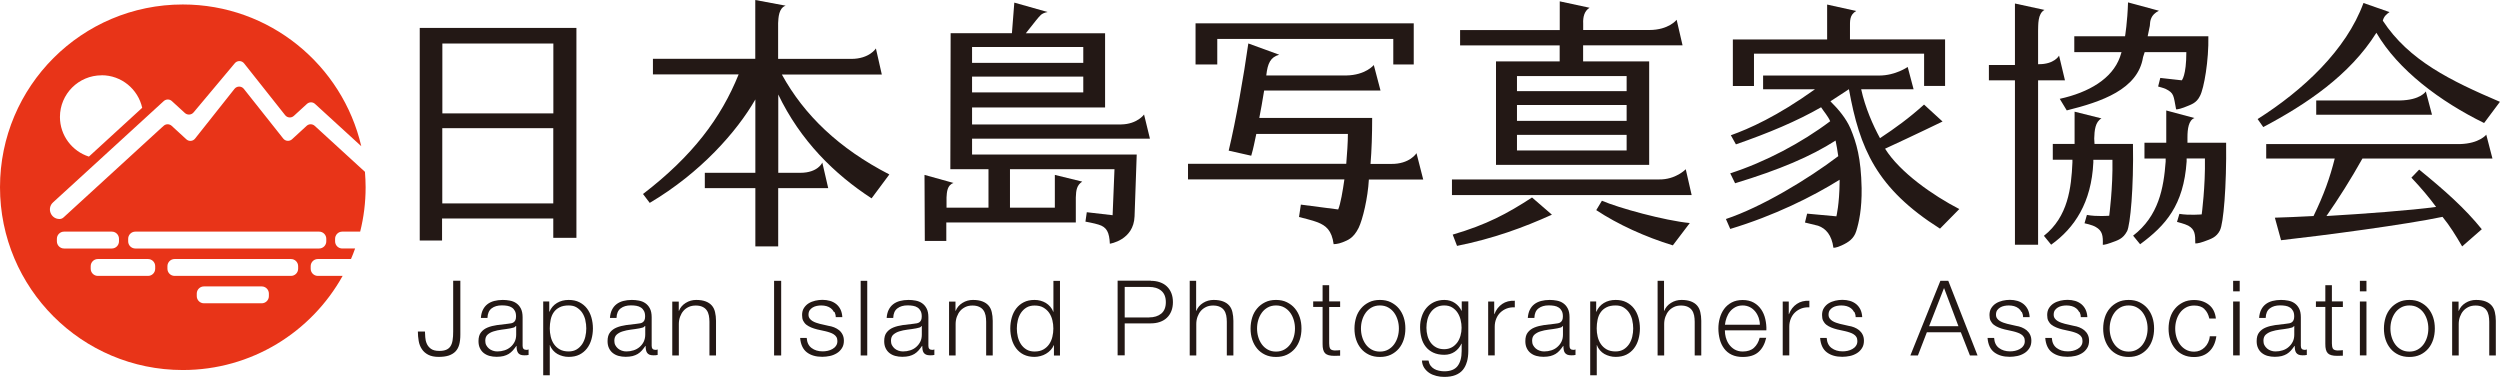 <?xml version="1.0" encoding="UTF-8"?>
<svg id="_レイヤー_2" data-name="レイヤー 2" xmlns="http://www.w3.org/2000/svg" viewBox="0 0 334.91 50.49">
  <defs>
    <style>
      .cls-1 {
        fill: #231815;
      }

      .cls-1, .cls-2 {
        stroke-width: 0px;
      }

      .cls-2 {
        fill: #e83418;
      }
    </style>
  </defs>
  <g id="_レイヤー_1-2" data-name="レイヤー 1">
    <g>
      <g>
        <path class="cls-1" d="M77.22,31.86h-3.1v-2.59h-14.9v2.95h-2.99V3.74h20.99v28.11ZM59.26,5.83v9.36h14.87V5.83h-14.87ZM74.12,27.25v-10.08h-14.87v10.08h14.87Z"/>
        <path class="cls-1" d="M104.26,12.6v10.55h2.95c2.38,0,2.95-1.37,2.95-1.37l.79,3.42h-6.7v7.81h-3.06v-7.81h-6.77v-2.05h6.77v-9.83c-2.48,4.32-7.34,9.83-14.15,13.86l-.9-1.19c6.62-5.08,10.44-10.15,12.81-16.02h-11.48v-2.09h13.71V0l4.07.76c-.94.32-.97,1.62-1.01,2.34v4.79h9.79c2.45,0,3.31-1.4,3.31-1.4l.79,3.49h-13.39c2.99,5.44,7.63,9.9,14.4,13.39l-2.38,3.2c-4.93-3.2-9.54-7.7-12.53-13.97Z"/>
        <path class="cls-1" d="M152.28,20.7s-.29,8.17-.29,8.28c-.11,3.2-3.31,3.67-3.31,3.67-.07-1.51-.4-2.23-1.51-2.56-.54-.18-1.76-.4-1.76-.4l.18-1.26,3.46.4.25-6.16h-14v5.15h6.01v-4.39l3.67.9c-.72.47-.83,1.12-.86,2.12v3.35h-17.35v2.48h-2.88l-.04-8.85,3.89,1.08c-.86.29-.9,1.22-.94,1.94v1.37h5.62v-5.15h-5.11v-.04l.04-18.18h8.21l.32-4.1,4.46,1.26c-.9.18-1.01.5-1.55,1.12-.32.4-1.37,1.73-1.37,1.73h10.62v9.94h-17.82v2.27h19.98c2.16-.04,3.06-1.33,3.06-1.33l.79,3.24h-23.83v2.12h22.07ZM145.12,6.3h-14.9v2.12h14.9v-2.12ZM145.12,10.26h-14.9v2.12h14.9v-2.12Z"/>
        <path class="cls-1" d="M183.38,24.04c-.14,2.52-.83,5.36-1.37,6.48-.72,1.44-1.48,1.66-2.16,1.94-.61.25-1.19.25-1.19.25-.25-1.87-1.04-2.48-2.12-2.92-.58-.25-2.52-.72-2.52-.72l.25-1.66,5,.65c.32-.76.61-2.48.83-4.03h-20.95v-2.09h21.2c.11-1.33.22-2.88.22-4h-12.27c-.32,1.44-.32,1.66-.68,2.92l-3.02-.68c.97-4.03,2.02-10.04,2.63-14.36l4.14,1.51c-1.15.32-1.55,1.12-1.73,2.74v.04h10.69c2.63-.04,3.71-1.4,3.71-1.4l.9,3.42h-15.59c-.22,1.37-.47,2.77-.65,3.67h15.12c0,2.27-.07,4.36-.22,6.16h2.74c2.52.04,3.42-1.44,3.42-1.44l.9,3.53h-7.27ZM163.08,8.64h-2.92V3.13h29.23v5.51h-2.74v-3.42h-23.58v3.42Z"/>
        <path class="cls-1" d="M226.62,26.13h-32.11v-2.09h27.72c2.27.04,3.6-1.37,3.6-1.37l.79,3.46ZM205.24,26.46l2.66,2.3c-3.82,1.73-7.85,3.2-12.71,4.18l-.58-1.51c4.54-1.33,7.31-2.81,10.62-4.97ZM208.95,6.08h-13.35v-2.05h13.35V.18l4,.86c-.72.43-.9,1.26-.86,2.12v.86h8.85c2.63,0,3.67-1.37,3.67-1.37l.79,3.42h-13.32v2.16h8.85v13.86h-20.52v-13.86h8.53v-2.16ZM217.91,10.19h-14.69v2.02h14.69v-2.02ZM217.91,14.07h-14.69v2.12h14.69v-2.12ZM217.91,18.07h-14.69v2.09h14.69v-2.09ZM214.6,26.89c2.23.97,8.39,2.66,11.77,2.99l-2.27,2.99c-3.67-1.12-7.38-2.81-10.26-4.72l.76-1.26Z"/>
        <path class="cls-1" d="M262.48,28l-2.59,2.63c-8.53-5.4-10.76-10.73-12.2-18.68-.68.43-1.73,1.15-2.48,1.62,1.12,1.12,2.09,2.27,2.7,3.67.79,1.91,1.4,3.92,1.48,7.96.04,2.81-.36,4.61-.72,5.76-.32,1.01-1.01,1.48-1.94,1.91-.76.36-1.12.32-1.12.32-.22-1.69-1.01-2.59-2.05-2.95-.54-.14-1.76-.43-1.76-.43l.29-1.19,3.92.36s.4-1.62.43-4.54v-.36c-3.64,2.27-8.78,4.82-14.65,6.59l-.58-1.33c4.75-1.58,10.98-5.33,15.05-8.42-.11-.76-.22-1.44-.36-2.09-3.31,2.12-7.45,3.89-13.46,5.72l-.65-1.33c4.68-1.51,9.57-4.1,13.39-6.98-.32-.72-.83-1.26-1.22-1.87-3.2,1.84-7.05,3.46-11.41,4.97l-.68-1.22c2.41-.86,6.19-2.52,11.27-6.16h-6.95v-1.84h15.55c2.2,0,3.82-1.15,3.82-1.15l.79,2.99h-7.02c.54,2.48,1.58,4.82,2.52,6.55,2.02-1.33,3.96-2.74,5.9-4.5l2.48,2.27s-4,1.94-7.7,3.64c1.98,3.17,6.41,6.26,9.97,8.1ZM234.98,11.52h-2.84v-6.23h12.63V.61l3.89.86c-.9.54-.83,1.3-.83,2.3v1.51h12.74v6.23h-2.81v-4.32h-22.79v4.32Z"/>
        <path class="cls-1" d="M273.03,10.76v22.03h-3.1V10.76h-3.49v-2.05h3.49V.47l3.96.86c-.94.5-.83,2.05-.86,2.81v4.46c2.2.04,2.81-1.15,2.81-1.15l.79,3.31h-3.6ZM284.94,30.99c-.54,1.01-1.19,1.19-2.2,1.55-.79.29-1.04.25-1.04.25.04-1.19-.04-1.87-.94-2.38-.47-.29-1.51-.5-1.51-.5l.32-1.12c1.3.25,2.99.11,2.99.11,0,0,.5-3.74.43-7.49h-2.56v.36c-.25,5.36-2.52,8.78-5.65,11.01l-.97-1.19c3.24-2.56,3.67-6.44,3.82-9.83v-.36h-2.63v-2.12h2.92v-4.32l3.6.9c-.83.47-.94,1.58-.97,2.7l.04.72h5.15c.11,5.83-.36,10.87-.79,11.7ZM284.22,6.98h-6.34v-2.12h6.8s.32-1.94.4-4.54l4.14,1.12c-1.12.54-1.19,1.37-1.22,2.02l-.29,1.4h8.13c.07,3.2-.58,6.98-1.12,7.99-.5,1.01-1.19,1.15-2.16,1.55-.79.29-1.04.25-1.04.25-.36-1.87-.25-2.16-1.4-2.74-.22-.11-1.01-.32-1.01-.32l.29-1.15,2.88.32s.61-.61.61-3.78h-5.58l-.22.68c-.68,4.32-5.58,5.98-10.22,7.13l-.94-1.55c3.92-.86,7.02-2.7,8.06-5.58l.22-.68ZM297.4,30.85c-.5.97-1.19,1.15-2.16,1.51-.79.29-1.15.25-1.15.25,0-1.22-.04-1.87-.94-2.38-.47-.25-1.51-.5-1.51-.5l.32-1.08c1.3.22,2.99.07,2.99.07,0,0,.5-3.74.43-7.49h-2.45v.4c-.4,5.87-2.81,8.57-6.23,11.09l-.94-1.15c3.42-2.63,4.1-6.37,4.36-9.93v-.4h-2.84v-2.12h2.92v-4.32l3.78,1.01c-.79.29-.94,1.48-.94,2.59v.72h5.18c.07,5.83-.36,10.87-.83,11.73Z"/>
        <path class="cls-1" d="M303.2,17.03l-.76-1.08c6.08-3.85,11.88-9.25,14.18-15.55l3.49,1.22c-.47.32-.76.61-.9,1.15,3.49,5.33,9.11,8.06,15.69,10.87l-2.12,2.84c-5.87-2.88-11.52-7.09-14.43-12.09-3.56,5.69-9.43,9.61-15.15,12.63ZM311.66,28.94c4.93-.29,11.34-.76,14.69-1.22-.9-1.22-1.98-2.52-3.31-3.92l1.04-1.08c3.49,2.84,6.16,5.22,8.39,7.99l-2.63,2.3c-.86-1.48-1.66-2.77-2.63-3.96-4.75,1.01-15.8,2.48-21.63,3.13l-.83-3.02c1.33-.04,3.17-.11,5.18-.22,1.4-2.88,2.2-5.15,2.84-7.7h-9.18v-1.94h25.95c2.63-.07,3.53-1.26,3.53-1.26l.83,3.2h-17.42c-1.55,2.77-3.24,5.44-4.82,7.7ZM324.97,12.24l.83,3.13h-15.51v-1.91h11.16c2.84-.04,3.53-1.22,3.53-1.22Z"/>
      </g>
      <g>
        <path class="cls-1" d="M61.67,37.62v7.21c0,.51-.05.96-.15,1.33-.1.37-.27.68-.5.92-.23.24-.53.42-.9.55-.37.12-.82.18-1.36.18-.57,0-1.04-.1-1.4-.29-.36-.19-.65-.44-.85-.76-.21-.31-.35-.67-.42-1.08-.07-.41-.11-.83-.11-1.27h.95c0,.21.02.47.04.77.02.3.08.58.2.85.11.27.3.5.55.69.26.19.63.29,1.13.29.37,0,.68-.05.92-.15s.43-.25.57-.46c.14-.21.24-.48.29-.81.06-.33.08-.72.08-1.18v-6.8h.95Z"/>
        <path class="cls-1" d="M64.69,41.51c.15-.31.35-.56.61-.76.26-.2.56-.34.9-.43.35-.09.73-.14,1.15-.14.32,0,.63.03.95.09.32.06.6.17.85.34.25.17.46.4.62.71s.24.7.24,1.18v3.84c0,.35.17.53.52.53.1,0,.2-.02.28-.06v.74c-.1.02-.19.03-.27.04-.08,0-.18.01-.3.01-.22,0-.4-.03-.54-.09s-.24-.15-.31-.26c-.07-.11-.12-.25-.15-.4s-.04-.32-.04-.51h-.03c-.16.23-.32.44-.48.62-.16.18-.35.33-.55.46-.2.12-.43.21-.69.28-.26.06-.56.1-.92.1-.34,0-.65-.04-.95-.12-.29-.08-.55-.21-.77-.38-.22-.17-.39-.39-.52-.66s-.19-.58-.19-.94c0-.5.11-.9.34-1.18.22-.28.52-.5.89-.65s.78-.25,1.25-.32c.46-.06.93-.12,1.41-.17.19-.02.35-.04.49-.07.14-.03.26-.08.35-.15.09-.07.17-.17.22-.29.05-.12.08-.28.08-.48,0-.3-.05-.54-.15-.73s-.23-.34-.41-.46c-.17-.11-.37-.19-.6-.23-.23-.04-.47-.06-.74-.06-.56,0-1.02.13-1.37.4-.35.27-.54.69-.56,1.28h-.88c.03-.42.12-.78.27-1.09ZM69.1,43.67c-.06.1-.16.18-.32.22-.16.05-.3.08-.42.1-.37.07-.76.12-1.15.17-.4.05-.76.13-1.08.23-.33.1-.6.25-.81.44s-.31.46-.31.82c0,.22.04.42.13.59.09.17.21.32.36.45s.32.22.52.29c.2.07.4.1.6.1.34,0,.66-.05.97-.15.31-.1.58-.25.81-.45.23-.2.41-.43.55-.71.14-.28.2-.6.2-.95v-1.15h-.03Z"/>
        <path class="cls-1" d="M73.58,40.39v1.37h.03c.21-.5.54-.89,1-1.17s.99-.41,1.57-.41c.55,0,1.03.1,1.44.31.41.21.74.48,1.01.83s.47.76.6,1.22c.13.46.2.95.2,1.46s-.07,1-.2,1.46c-.13.46-.33.87-.6,1.22-.27.35-.61.63-1.01.83s-.88.3-1.44.3c-.26,0-.52-.03-.78-.1-.26-.07-.5-.16-.73-.29-.22-.13-.42-.29-.59-.49s-.31-.42-.4-.69h-.03v4.03h-.88v-9.88h.81ZM78.42,42.89c-.09-.37-.23-.7-.42-.99-.19-.29-.44-.52-.74-.71s-.66-.27-1.08-.27c-.49,0-.89.08-1.22.25-.33.17-.59.39-.78.67-.2.28-.33.61-.41.98-.08.37-.12.77-.12,1.18,0,.37.04.74.13,1.11.09.37.23.7.43.99.2.29.46.53.78.71.32.18.72.27,1.18.27.42,0,.78-.09,1.08-.27.3-.18.54-.42.74-.71.19-.29.33-.62.42-.99s.13-.74.13-1.11-.04-.74-.13-1.11Z"/>
        <path class="cls-1" d="M81.98,41.51c.15-.31.35-.56.61-.76.26-.2.56-.34.9-.43.34-.09.73-.14,1.15-.14.32,0,.63.03.95.09.32.06.6.17.85.34.25.17.46.4.62.71.16.3.24.7.24,1.18v3.84c0,.35.17.53.52.53.1,0,.2-.02.28-.06v.74c-.1.02-.19.03-.27.04-.08,0-.18.01-.3.01-.22,0-.4-.03-.54-.09-.13-.06-.24-.15-.31-.26-.08-.11-.12-.25-.15-.4s-.04-.32-.04-.51h-.03c-.16.23-.32.44-.48.62-.16.18-.34.33-.55.46-.2.12-.43.21-.69.28-.26.06-.56.1-.92.1-.34,0-.65-.04-.95-.12s-.55-.21-.77-.38c-.22-.17-.39-.39-.52-.66s-.19-.58-.19-.94c0-.5.11-.9.34-1.18.22-.28.52-.5.89-.65.37-.15.78-.25,1.25-.32.46-.06.93-.12,1.41-.17.19-.02.35-.04.49-.07.14-.03.26-.08.35-.15.09-.07.17-.17.22-.29.05-.12.08-.28.08-.48,0-.3-.05-.54-.15-.73-.1-.19-.23-.34-.41-.46-.17-.11-.37-.19-.6-.23s-.47-.06-.74-.06c-.56,0-1.02.13-1.37.4-.36.27-.54.69-.56,1.28h-.88c.03-.42.12-.78.27-1.09ZM86.39,43.67c-.06.1-.16.18-.32.22-.16.05-.3.08-.42.1-.37.07-.76.12-1.15.17-.4.05-.76.13-1.08.23-.33.1-.6.25-.81.44s-.31.46-.31.82c0,.22.04.42.13.59.09.17.21.32.36.45s.32.22.52.29.4.1.6.1c.34,0,.66-.05.97-.15.31-.1.58-.25.81-.45.23-.2.41-.43.55-.71.13-.28.2-.6.2-.95v-1.15h-.03Z"/>
        <path class="cls-1" d="M90.93,40.39v1.25h.03c.17-.44.47-.79.9-1.06.43-.27.9-.4,1.41-.4s.93.07,1.27.2c.34.13.61.31.82.55.21.24.35.53.43.88.08.35.13.73.13,1.16v4.65h-.88v-4.51c0-.31-.03-.6-.08-.86-.06-.27-.15-.5-.29-.69-.14-.2-.33-.35-.57-.46-.24-.11-.53-.17-.89-.17s-.67.06-.95.19-.51.3-.7.52-.34.48-.45.78c-.11.3-.17.63-.17.99v4.21h-.88v-7.22h.88Z"/>
        <path class="cls-1" d="M104.65,37.62v10h-.95v-10h.95Z"/>
        <path class="cls-1" d="M111.72,41.8c-.1-.2-.24-.37-.41-.5s-.37-.23-.59-.29c-.22-.06-.46-.09-.71-.09-.2,0-.39.02-.59.06s-.38.11-.55.21-.3.23-.41.38c-.1.16-.15.35-.15.59,0,.2.05.36.15.5.1.14.22.25.37.34s.31.17.49.23c.18.06.34.11.49.15l1.18.27c.25.04.5.1.75.2.25.1.47.23.66.38s.35.35.47.59c.12.23.18.51.18.83,0,.39-.09.73-.27,1-.18.28-.4.5-.68.67-.28.17-.59.3-.93.37-.35.07-.69.11-1.02.11-.85,0-1.54-.2-2.06-.6s-.83-1.05-.9-1.93h.88c.04.6.25,1.05.65,1.35s.89.45,1.48.45c.21,0,.44-.02.67-.07.23-.05.44-.13.64-.24.2-.11.36-.25.48-.43.13-.17.19-.38.19-.64,0-.21-.04-.39-.13-.54-.09-.14-.21-.27-.36-.36-.15-.1-.32-.18-.51-.24-.19-.07-.38-.12-.58-.17l-1.13-.25c-.29-.07-.56-.16-.8-.26-.24-.1-.45-.22-.64-.36-.18-.14-.32-.32-.43-.53s-.15-.47-.15-.78c0-.36.08-.68.25-.94s.38-.47.64-.63c.26-.16.55-.27.88-.35.32-.07.64-.11.96-.11.36,0,.7.05,1.02.14.31.09.59.24.83.43.24.2.43.44.57.73.14.29.22.63.24,1.02h-.88c0-.27-.07-.51-.17-.71Z"/>
        <path class="cls-1" d="M116.18,37.62v10h-.88v-10h.88Z"/>
        <path class="cls-1" d="M119.05,41.51c.15-.31.35-.56.61-.76.26-.2.56-.34.9-.43.34-.09.73-.14,1.15-.14.32,0,.63.03.95.09.32.06.6.17.85.34s.46.4.62.71c.16.3.24.7.24,1.18v3.84c0,.35.17.53.52.53.1,0,.2-.02.28-.06v.74c-.1.02-.19.03-.27.04-.08,0-.18.01-.3.01-.22,0-.4-.03-.54-.09-.14-.06-.24-.15-.32-.26-.08-.11-.12-.25-.15-.4-.02-.15-.04-.32-.04-.51h-.03c-.16.23-.32.44-.48.62-.16.18-.34.33-.55.46-.2.12-.43.21-.69.28-.26.06-.56.1-.92.1-.34,0-.65-.04-.95-.12s-.55-.21-.77-.38c-.22-.17-.39-.39-.52-.66s-.19-.58-.19-.94c0-.5.11-.9.34-1.18.22-.28.52-.5.89-.65s.78-.25,1.25-.32c.46-.06.93-.12,1.41-.17.19-.02.35-.04.49-.07.14-.03.26-.08.35-.15.09-.07.17-.17.22-.29.05-.12.08-.28.08-.48,0-.3-.05-.54-.15-.73-.1-.19-.23-.34-.41-.46s-.37-.19-.6-.23-.47-.06-.73-.06c-.56,0-1.02.13-1.37.4-.36.27-.54.69-.56,1.28h-.88c.03-.42.12-.78.27-1.09ZM123.46,43.67c-.06.1-.16.18-.32.22-.16.05-.3.08-.42.1-.37.07-.76.12-1.16.17-.4.05-.76.13-1.08.23-.33.1-.59.25-.81.44-.21.19-.31.46-.31.82,0,.22.04.42.13.59.09.17.21.32.36.45.15.13.32.22.52.29s.4.1.6.1c.34,0,.66-.05.97-.15.31-.1.58-.25.8-.45.23-.2.41-.43.55-.71.14-.28.2-.6.2-.95v-1.15h-.03Z"/>
        <path class="cls-1" d="M128,40.39v1.25h.03c.17-.44.47-.79.9-1.06.43-.27.9-.4,1.41-.4s.93.07,1.27.2c.34.13.61.31.82.55.21.24.35.53.43.88.08.35.13.73.13,1.16v4.65h-.88v-4.51c0-.31-.03-.6-.08-.86-.06-.27-.15-.5-.29-.69-.14-.2-.33-.35-.57-.46-.24-.11-.53-.17-.89-.17s-.67.06-.94.19-.51.3-.7.52-.34.48-.45.78c-.11.3-.17.63-.17.99v4.21h-.88v-7.22h.88Z"/>
        <path class="cls-1" d="M141.19,47.62v-1.37h-.03c-.09.23-.23.45-.41.64-.18.2-.39.36-.62.5-.23.14-.48.24-.75.31-.27.07-.53.11-.79.11-.55,0-1.03-.1-1.44-.3-.41-.2-.74-.48-1.01-.83-.27-.35-.47-.76-.6-1.22-.13-.46-.2-.95-.2-1.46s.07-1,.2-1.46c.13-.46.33-.87.6-1.22s.61-.63,1.01-.83c.41-.21.88-.31,1.44-.31.27,0,.53.03.79.1.26.07.5.17.72.3.22.14.42.3.59.5.17.2.31.42.4.69h.03v-4.14h.88v10h-.81ZM136.35,45.12c.09.37.23.7.42.99.19.29.44.53.74.71.3.18.66.27,1.08.27.47,0,.86-.09,1.18-.27.32-.18.58-.42.78-.71.2-.29.34-.62.43-.99s.13-.74.13-1.11-.04-.74-.13-1.11c-.09-.37-.23-.7-.43-.99-.2-.29-.46-.52-.78-.71s-.72-.27-1.18-.27c-.42,0-.78.09-1.08.27s-.54.42-.74.71c-.19.29-.33.62-.42.99-.09.37-.13.74-.13,1.11s.04.74.13,1.11Z"/>
        <path class="cls-1" d="M154.16,37.62c.45,0,.85.06,1.22.19s.68.31.94.56c.26.25.46.55.6.9.14.35.21.76.21,1.2s-.07.85-.21,1.2c-.14.35-.34.66-.6.9-.26.25-.57.43-.94.56s-.77.19-1.22.19h-3.49v4.28h-.95v-10h4.44ZM153.95,42.52c.66,0,1.2-.17,1.61-.5.41-.34.62-.85.62-1.54s-.21-1.2-.62-1.54c-.41-.34-.95-.5-1.61-.5h-3.28v4.09h3.28Z"/>
        <path class="cls-1" d="M160.24,37.62v4.02h.03c.17-.44.47-.79.9-1.06.43-.27.9-.4,1.41-.4s.93.07,1.27.2c.34.13.61.31.82.55.21.24.35.53.43.88.08.35.13.73.13,1.16v4.65h-.88v-4.51c0-.31-.03-.6-.08-.86-.06-.27-.15-.5-.29-.69-.14-.2-.33-.35-.57-.46-.24-.11-.53-.17-.89-.17s-.67.06-.94.19-.51.3-.7.52-.34.48-.45.78c-.11.3-.17.63-.17.99v4.21h-.88v-10h.88Z"/>
        <path class="cls-1" d="M172.4,40.49c.42.21.78.48,1.07.83s.51.75.66,1.21.22.95.22,1.48-.07,1.01-.22,1.48c-.15.46-.37.87-.66,1.21s-.65.62-1.07.82c-.42.2-.91.3-1.46.3s-1.04-.1-1.46-.3-.78-.47-1.07-.82c-.29-.35-.51-.75-.66-1.21-.15-.46-.22-.95-.22-1.48s.08-1.02.22-1.48.37-.87.66-1.21c.29-.35.65-.62,1.07-.83.42-.21.91-.31,1.46-.31s1.04.1,1.46.31ZM169.83,41.19c-.32.18-.58.41-.79.7-.21.29-.37.62-.48.99s-.16.74-.16,1.13.05.76.16,1.13.27.7.48.99c.21.29.47.52.79.7s.69.27,1.11.27.79-.09,1.11-.27.58-.41.79-.7c.21-.29.37-.62.48-.99s.16-.74.16-1.13-.05-.76-.16-1.13-.27-.7-.48-.99c-.21-.29-.47-.52-.79-.7s-.69-.27-1.11-.27-.79.09-1.11.27Z"/>
        <path class="cls-1" d="M179.53,40.39v.74h-1.47v4.87c0,.29.04.52.12.68.08.16.28.25.59.27.25,0,.5-.01.76-.04v.74c-.13,0-.26,0-.39.01-.13,0-.26.01-.39.01-.59,0-1-.11-1.23-.34-.23-.23-.35-.65-.34-1.27v-4.94h-1.26v-.74h1.26v-2.17h.88v2.17h1.47Z"/>
        <path class="cls-1" d="M186.32,40.49c.42.21.78.48,1.07.83s.51.75.66,1.21.22.95.22,1.48-.07,1.01-.22,1.48c-.15.46-.37.87-.66,1.21s-.65.62-1.07.82c-.42.2-.91.3-1.46.3s-1.04-.1-1.46-.3-.78-.47-1.07-.82c-.29-.35-.51-.75-.66-1.21-.15-.46-.22-.95-.22-1.48s.08-1.02.22-1.48.37-.87.66-1.21c.29-.35.65-.62,1.07-.83.42-.21.91-.31,1.46-.31s1.04.1,1.46.31ZM183.75,41.19c-.32.18-.58.41-.79.7-.21.29-.37.62-.48.99s-.16.74-.16,1.13.05.76.16,1.13.27.7.48.99c.21.29.47.52.79.7s.69.27,1.11.27.79-.09,1.11-.27.58-.41.79-.7c.21-.29.37-.62.48-.99s.16-.74.16-1.13-.05-.76-.16-1.13-.27-.7-.48-.99c-.21-.29-.47-.52-.79-.7s-.69-.27-1.11-.27-.79.09-1.11.27Z"/>
        <path class="cls-1" d="M196.51,48.47c-.12.43-.3.79-.55,1.09s-.58.53-.99.69c-.41.16-.9.24-1.49.24-.36,0-.72-.04-1.06-.13s-.66-.21-.93-.39-.5-.4-.69-.68c-.18-.28-.29-.6-.31-.99h.88c.05.27.14.5.27.68.13.18.3.33.49.44.19.11.4.19.64.24.23.05.47.08.71.08.82,0,1.41-.23,1.78-.7.36-.47.55-1.14.55-2.02v-.98h-.03c-.21.45-.51.81-.9,1.08-.4.27-.86.41-1.39.41-.58,0-1.07-.1-1.48-.29-.41-.19-.75-.46-1.01-.79-.27-.34-.46-.73-.58-1.18-.12-.45-.18-.94-.18-1.45s.07-.96.22-1.41c.14-.44.35-.83.63-1.16.28-.33.62-.59,1.02-.78.41-.19.87-.29,1.39-.29.27,0,.52.04.76.11s.46.18.65.31c.2.14.37.29.52.47.15.18.27.36.36.56h.03v-1.25h.88v6.64c0,.53-.06,1.01-.18,1.44ZM194.48,46.54c.29-.16.53-.38.73-.64.2-.27.34-.57.44-.92s.15-.7.15-1.06-.04-.71-.13-1.06c-.08-.35-.22-.68-.41-.97-.19-.29-.43-.52-.72-.7s-.65-.27-1.07-.27-.78.09-1.08.26c-.3.17-.55.4-.74.68-.2.28-.34.6-.43.96s-.13.73-.13,1.1.05.72.14,1.06c.09.35.24.65.43.92.2.27.44.48.74.64.3.16.65.24,1.06.24.38,0,.72-.08,1.01-.24Z"/>
        <path class="cls-1" d="M200.17,40.39v1.69h.03c.22-.59.57-1.04,1.04-1.36.47-.32,1.03-.46,1.69-.43v.88c-.4-.02-.77.04-1.09.16-.33.13-.61.31-.85.54-.24.23-.42.51-.55.83-.13.32-.2.67-.2,1.06v3.85h-.88v-7.22h.81Z"/>
        <path class="cls-1" d="M204.94,41.51c.15-.31.35-.56.61-.76.26-.2.56-.34.9-.43.34-.09.73-.14,1.15-.14.32,0,.63.03.95.09.32.06.6.17.85.34s.46.4.62.71c.16.3.24.7.24,1.18v3.84c0,.35.17.53.52.53.1,0,.2-.02.28-.06v.74c-.1.02-.19.03-.27.04-.08,0-.18.01-.3.01-.22,0-.4-.03-.54-.09-.14-.06-.24-.15-.32-.26-.08-.11-.12-.25-.15-.4-.02-.15-.04-.32-.04-.51h-.03c-.16.23-.32.44-.48.62-.16.18-.34.33-.55.46-.2.12-.43.21-.69.28-.26.06-.56.1-.92.1-.34,0-.65-.04-.95-.12s-.55-.21-.77-.38c-.22-.17-.39-.39-.52-.66s-.19-.58-.19-.94c0-.5.11-.9.34-1.18.22-.28.52-.5.89-.65s.78-.25,1.25-.32c.46-.06.93-.12,1.41-.17.19-.02.35-.04.49-.07.14-.03.26-.08.35-.15.09-.07.17-.17.22-.29.05-.12.08-.28.08-.48,0-.3-.05-.54-.15-.73-.1-.19-.23-.34-.41-.46s-.37-.19-.6-.23-.47-.06-.73-.06c-.56,0-1.02.13-1.37.4-.36.27-.54.69-.56,1.28h-.88c.03-.42.12-.78.27-1.09ZM209.35,43.67c-.06.1-.16.18-.32.22-.16.05-.3.08-.42.1-.37.07-.76.12-1.16.17-.4.05-.76.13-1.08.23-.33.1-.59.25-.81.44-.21.19-.31.46-.31.82,0,.22.04.42.13.59.09.17.21.32.36.45.15.13.32.22.52.29s.4.1.6.1c.34,0,.66-.05.97-.15.31-.1.58-.25.8-.45.23-.2.41-.43.55-.71.14-.28.2-.6.2-.95v-1.15h-.03Z"/>
        <path class="cls-1" d="M213.83,40.39v1.37h.03c.21-.5.54-.89,1-1.17s.99-.41,1.58-.41c.55,0,1.03.1,1.44.31.41.21.74.48,1.01.83s.47.76.6,1.22c.13.46.2.95.2,1.46s-.07,1-.2,1.46-.33.87-.6,1.22c-.27.35-.61.63-1.01.83-.41.2-.88.3-1.44.3-.26,0-.52-.03-.78-.1-.26-.07-.5-.16-.73-.29-.22-.13-.42-.29-.59-.49-.17-.2-.31-.42-.4-.69h-.03v4.03h-.88v-9.88h.81ZM218.67,42.89c-.09-.37-.23-.7-.42-.99-.19-.29-.44-.52-.74-.71s-.66-.27-1.08-.27c-.49,0-.89.08-1.22.25-.33.17-.59.39-.78.67-.2.28-.33.61-.41.98-.08.37-.12.77-.12,1.18,0,.37.04.74.13,1.11.09.37.23.7.43.99.2.29.46.53.78.71.32.18.72.27,1.18.27.42,0,.78-.09,1.08-.27.3-.18.54-.42.74-.71.19-.29.33-.62.42-.99.09-.37.13-.74.13-1.11s-.04-.74-.13-1.11Z"/>
        <path class="cls-1" d="M222.92,37.62v4.02h.03c.17-.44.47-.79.9-1.06.43-.27.9-.4,1.41-.4s.93.07,1.27.2c.34.13.61.31.82.55.21.24.35.53.43.88.08.35.13.73.13,1.16v4.65h-.88v-4.51c0-.31-.03-.6-.08-.86-.06-.27-.15-.5-.29-.69-.14-.2-.33-.35-.57-.46-.24-.11-.53-.17-.89-.17s-.67.06-.94.19-.51.3-.7.52-.34.48-.45.78c-.11.3-.17.63-.17.99v4.21h-.88v-10h.88Z"/>
        <path class="cls-1" d="M231.21,45.23c.09.34.23.65.43.92.2.27.44.5.74.67s.66.27,1.08.27c.64,0,1.15-.17,1.51-.5s.62-.78.76-1.34h.88c-.19.82-.53,1.46-1.03,1.9-.5.45-1.21.67-2.12.67-.57,0-1.06-.1-1.48-.3s-.75-.48-1.01-.83c-.26-.35-.46-.76-.58-1.22s-.19-.95-.19-1.46c0-.48.06-.94.19-1.4.13-.46.32-.87.58-1.22.26-.36.6-.65,1.01-.87s.91-.33,1.48-.33,1.07.12,1.48.35c.41.23.74.54,1,.92s.44.81.55,1.3c.11.49.16.99.14,1.49h-5.56c0,.32.04.65.13.99ZM235.58,42.53c-.11-.31-.26-.58-.46-.82-.2-.24-.43-.43-.71-.57-.28-.14-.6-.22-.95-.22s-.69.07-.97.22c-.28.15-.52.34-.71.57-.2.24-.35.51-.47.83-.12.31-.19.63-.23.96h4.68c0-.34-.07-.66-.17-.97Z"/>
        <path class="cls-1" d="M239.63,40.39v1.69h.03c.22-.59.57-1.04,1.04-1.36.47-.32,1.03-.46,1.69-.43v.88c-.4-.02-.77.04-1.09.16-.33.13-.61.31-.85.54-.24.23-.42.51-.55.83-.13.32-.2.67-.2,1.06v3.85h-.88v-7.22h.81Z"/>
        <path class="cls-1" d="M248.38,41.8c-.1-.2-.24-.37-.41-.5s-.37-.23-.59-.29c-.22-.06-.46-.09-.71-.09-.2,0-.39.02-.6.06-.2.04-.38.11-.55.21s-.3.23-.41.38c-.1.16-.15.35-.15.59,0,.2.05.36.15.5.1.14.22.25.37.34s.31.17.49.23c.18.06.34.11.49.15l1.18.27c.25.04.5.1.75.2.25.1.47.23.66.38.19.16.35.35.47.59.12.23.18.51.18.83,0,.39-.09.73-.27,1-.18.28-.4.5-.68.67-.28.17-.59.3-.93.37s-.69.11-1.02.11c-.85,0-1.54-.2-2.07-.6s-.83-1.05-.9-1.93h.88c.04.6.25,1.05.65,1.35s.89.45,1.48.45c.21,0,.44-.02.67-.07.23-.05.44-.13.64-.24.2-.11.36-.25.48-.43.13-.17.19-.38.19-.64,0-.21-.04-.39-.13-.54s-.21-.27-.36-.36c-.15-.1-.32-.18-.51-.24-.19-.07-.38-.12-.58-.17l-1.13-.25c-.29-.07-.56-.16-.8-.26-.24-.1-.46-.22-.64-.36-.18-.14-.32-.32-.43-.53s-.15-.47-.15-.78c0-.36.08-.68.25-.94s.38-.47.64-.63c.26-.16.55-.27.88-.35.32-.07.64-.11.96-.11.36,0,.7.05,1.01.14s.59.24.83.43c.24.2.43.44.57.73.14.29.22.63.24,1.02h-.88c0-.27-.07-.51-.17-.71Z"/>
        <path class="cls-1" d="M261,37.62l3.92,10h-1.02l-1.22-3.11h-4.55l-1.2,3.11h-1.01l4.02-10h1.06ZM262.36,43.7l-1.93-5.12-2,5.12h3.93Z"/>
        <path class="cls-1" d="M270.81,41.8c-.1-.2-.24-.37-.41-.5s-.37-.23-.59-.29c-.22-.06-.46-.09-.71-.09-.2,0-.39.02-.6.06-.2.04-.38.11-.55.21s-.3.23-.41.38c-.1.16-.15.35-.15.59,0,.2.05.36.15.5.1.14.22.25.37.34s.31.17.49.23c.18.06.34.11.49.15l1.18.27c.25.04.5.1.75.2.25.1.47.23.66.38.19.16.35.35.47.59.12.23.18.51.18.83,0,.39-.09.73-.27,1-.18.28-.4.5-.68.67-.28.17-.59.3-.93.37s-.69.11-1.02.11c-.85,0-1.54-.2-2.07-.6s-.83-1.05-.9-1.93h.88c.04.6.25,1.05.65,1.35s.89.45,1.48.45c.21,0,.44-.02.67-.07.23-.05.44-.13.64-.24.2-.11.36-.25.48-.43.13-.17.19-.38.19-.64,0-.21-.04-.39-.13-.54s-.21-.27-.36-.36c-.15-.1-.32-.18-.51-.24-.19-.07-.38-.12-.58-.17l-1.13-.25c-.29-.07-.56-.16-.8-.26-.24-.1-.46-.22-.64-.36-.18-.14-.32-.32-.43-.53s-.15-.47-.15-.78c0-.36.08-.68.25-.94s.38-.47.64-.63c.26-.16.55-.27.88-.35.32-.07.64-.11.96-.11.36,0,.7.05,1.01.14s.59.24.83.43c.24.2.43.44.57.73.14.29.22.63.24,1.02h-.88c0-.27-.07-.51-.17-.71Z"/>
        <path class="cls-1" d="M278.54,41.8c-.1-.2-.24-.37-.41-.5s-.37-.23-.59-.29c-.22-.06-.46-.09-.71-.09-.2,0-.39.02-.6.06-.2.04-.38.11-.55.21s-.3.23-.41.38c-.1.16-.15.35-.15.59,0,.2.05.36.15.5.1.14.22.25.37.34s.31.17.49.23c.18.06.34.11.49.15l1.18.27c.25.04.5.1.75.2.25.1.47.23.66.38.19.16.35.35.47.59.12.23.18.51.18.83,0,.39-.09.73-.27,1-.18.28-.4.5-.68.67-.28.17-.59.3-.93.37s-.69.11-1.02.11c-.85,0-1.54-.2-2.07-.6s-.83-1.05-.9-1.93h.88c.04.6.25,1.05.65,1.35s.89.45,1.48.45c.21,0,.44-.02.67-.07.23-.05.44-.13.64-.24.2-.11.36-.25.48-.43.13-.17.19-.38.19-.64,0-.21-.04-.39-.13-.54s-.21-.27-.36-.36c-.15-.1-.32-.18-.51-.24-.19-.07-.38-.12-.58-.17l-1.13-.25c-.29-.07-.56-.16-.8-.26-.24-.1-.46-.22-.64-.36-.18-.14-.32-.32-.43-.53s-.15-.47-.15-.78c0-.36.08-.68.25-.94s.38-.47.64-.63c.26-.16.55-.27.88-.35.32-.07.64-.11.96-.11.36,0,.7.05,1.01.14s.59.24.83.43c.24.2.43.44.57.73.14.29.22.63.24,1.02h-.88c0-.27-.07-.51-.17-.71Z"/>
        <path class="cls-1" d="M286.62,40.49c.42.21.78.48,1.07.83s.51.75.66,1.21.22.95.22,1.48-.07,1.01-.22,1.48c-.15.46-.37.87-.66,1.21s-.65.62-1.07.82c-.42.2-.91.3-1.46.3s-1.04-.1-1.46-.3-.78-.47-1.07-.82c-.29-.35-.51-.75-.66-1.21-.15-.46-.22-.95-.22-1.48s.08-1.02.22-1.48.37-.87.66-1.21c.29-.35.65-.62,1.07-.83.42-.21.91-.31,1.46-.31s1.04.1,1.46.31ZM284.05,41.19c-.32.18-.58.41-.79.7-.21.29-.37.62-.48.99s-.16.74-.16,1.13.05.76.16,1.13.27.7.48.99c.21.29.47.52.79.7s.69.27,1.11.27.79-.09,1.11-.27.58-.41.79-.7c.21-.29.37-.62.48-.99s.16-.74.16-1.13-.05-.76-.16-1.13-.27-.7-.48-.99c-.21-.29-.47-.52-.79-.7s-.69-.27-1.11-.27-.79.09-1.11.27Z"/>
        <path class="cls-1" d="M295.31,41.39c-.33-.31-.78-.46-1.37-.46-.42,0-.79.09-1.11.27s-.58.41-.79.7c-.21.29-.37.62-.48.99s-.16.74-.16,1.13.05.76.16,1.13.27.7.48.99c.21.29.47.52.79.7s.69.27,1.11.27c.27,0,.53-.05.77-.15.24-.1.46-.25.64-.43.19-.18.34-.4.46-.65.12-.25.2-.53.22-.83h.88c-.12.88-.44,1.56-.97,2.05-.52.49-1.2.73-2.02.73-.55,0-1.04-.1-1.46-.3s-.78-.47-1.07-.82c-.29-.35-.51-.75-.66-1.21-.15-.46-.22-.95-.22-1.48s.08-1.02.22-1.48.37-.87.66-1.21c.29-.35.65-.62,1.07-.83.42-.21.91-.31,1.46-.31.78,0,1.43.21,1.97.62.54.41.86,1.03.96,1.86h-.88c-.12-.54-.34-.97-.67-1.27Z"/>
        <path class="cls-1" d="M300.04,37.62v1.41h-.88v-1.41h.88ZM300.04,40.39v7.22h-.88v-7.22h.88Z"/>
        <path class="cls-1" d="M302.91,41.51c.15-.31.35-.56.61-.76.26-.2.56-.34.9-.43.34-.09.73-.14,1.15-.14.32,0,.63.03.95.09.32.06.6.17.85.34s.46.4.62.71c.16.3.24.7.24,1.18v3.84c0,.35.17.53.52.53.1,0,.2-.02.28-.06v.74c-.1.02-.19.03-.27.04-.08,0-.18.01-.3.01-.22,0-.4-.03-.54-.09-.14-.06-.24-.15-.32-.26-.08-.11-.12-.25-.15-.4-.02-.15-.04-.32-.04-.51h-.03c-.16.23-.32.44-.48.62-.16.18-.34.33-.55.46-.2.12-.43.21-.69.28-.26.06-.56.1-.92.1-.34,0-.65-.04-.95-.12s-.55-.21-.77-.38c-.22-.17-.39-.39-.52-.66s-.19-.58-.19-.94c0-.5.11-.9.34-1.18.22-.28.52-.5.89-.65s.78-.25,1.25-.32c.46-.06.93-.12,1.41-.17.19-.02.35-.04.49-.07.14-.03.26-.08.35-.15.09-.07.17-.17.22-.29.05-.12.08-.28.08-.48,0-.3-.05-.54-.15-.73-.1-.19-.23-.34-.41-.46s-.37-.19-.6-.23-.47-.06-.73-.06c-.56,0-1.02.13-1.37.4-.36.27-.54.69-.56,1.28h-.88c.03-.42.12-.78.27-1.09ZM307.32,43.67c-.06.1-.16.18-.32.22-.16.05-.3.08-.42.1-.37.07-.76.12-1.16.17-.4.05-.76.13-1.08.23-.33.1-.59.25-.81.44-.21.19-.31.46-.31.82,0,.22.04.42.13.59.09.17.21.32.36.45.15.13.32.22.52.29s.4.1.6.1c.34,0,.66-.05.97-.15.31-.1.58-.25.8-.45.23-.2.41-.43.55-.71.14-.28.2-.6.2-.95v-1.15h-.03Z"/>
        <path class="cls-1" d="M313.86,40.39v.74h-1.47v4.87c0,.29.04.52.12.68.08.16.28.25.59.27.25,0,.5-.01.76-.04v.74c-.13,0-.26,0-.39.01-.13,0-.26.01-.39.01-.59,0-1-.11-1.23-.34-.23-.23-.35-.65-.34-1.27v-4.94h-1.26v-.74h1.26v-2.17h.88v2.17h1.47Z"/>
        <path class="cls-1" d="M317.02,37.62v1.41h-.88v-1.41h.88ZM317.02,40.39v7.22h-.88v-7.22h.88Z"/>
        <path class="cls-1" d="M324.23,40.49c.42.21.78.48,1.07.83s.51.75.66,1.21.22.95.22,1.48-.07,1.01-.22,1.48c-.15.46-.37.87-.66,1.21s-.65.62-1.07.82c-.42.2-.91.3-1.46.3s-1.04-.1-1.46-.3-.78-.47-1.07-.82c-.29-.35-.51-.75-.66-1.21-.15-.46-.22-.95-.22-1.48s.08-1.02.22-1.48.37-.87.66-1.21c.29-.35.65-.62,1.07-.83.42-.21.91-.31,1.46-.31s1.04.1,1.46.31ZM321.66,41.19c-.32.18-.58.41-.79.7-.21.29-.37.62-.48.99s-.16.74-.16,1.13.05.76.16,1.13.27.7.48.99c.21.29.47.52.79.7s.69.27,1.11.27.79-.09,1.11-.27.58-.41.79-.7c.21-.29.37-.62.48-.99s.16-.74.16-1.13-.05-.76-.16-1.13-.27-.7-.48-.99c-.21-.29-.47-.52-.79-.7s-.69-.27-1.11-.27-.79.09-1.11.27Z"/>
        <path class="cls-1" d="M329.36,40.39v1.25h.03c.17-.44.47-.79.9-1.06.43-.27.9-.4,1.41-.4s.93.07,1.27.2c.34.13.61.31.82.55.21.24.35.53.43.88.08.35.13.73.13,1.16v4.65h-.88v-4.51c0-.31-.03-.6-.08-.86-.06-.27-.15-.5-.29-.69-.14-.2-.33-.35-.57-.46-.24-.11-.53-.17-.89-.17s-.67.06-.94.19-.51.3-.7.52-.34.48-.45.78c-.11.3-.17.63-.17.99v4.21h-.88v-7.22h.88Z"/>
      </g>
      <path class="cls-2" d="M42.58,36.96c-.53,0-.96-.43-.96-.96v-.34c0-.53.43-.96.96-.96h4.44c.2-.46.38-.93.55-1.41h-1.72c-.53,0-.96-.43-.96-.96v-.34c0-.53.43-.96.96-.96h2.4c.48-1.91.73-3.9.73-5.95,0-.7-.04-1.38-.09-2.06l-6.73-6.16c-.31-.28-.78-.28-1.08,0l-1.96,1.8c-.34.31-.88.27-1.17-.09l-5.28-6.66c-.32-.41-.94-.41-1.26,0l-5.28,6.66c-.29.37-.83.41-1.17.09l-1.96-1.8c-.31-.28-.78-.28-1.08,0l-.28.25-5.69,5.21-7.44,6.81c-.15.14-.34.21-.54.21-1.17,0-1.73-1.44-.86-2.23l5.5-5.03,9.11-8.34.22-.2c.31-.28.78-.28,1.08,0l1.75,1.6c.34.31.88.27,1.17-.09l5.5-6.56c.32-.41.94-.41,1.26,0l5.5,6.94c.29.37.83.41,1.17.09l1.75-1.6c.31-.28.78-.28,1.08,0l6.2,5.67C45.87,8.72,36.13.6,24.49.6,10.96.6,0,11.56,0,25.08s10.96,24.49,24.49,24.49c9.21,0,17.23-5.09,21.41-12.61h-3.33ZM13.61,10.08c2.66,0,4.88,1.86,5.44,4.36l-7.14,6.54c-2.25-.72-3.88-2.83-3.88-5.31,0-3.08,2.5-5.58,5.58-5.58ZM17.17,31.99c0-.53.43-.96.96-.96h24.62c.53,0,.96.43.96.96v.34c0,.53-.43.96-.96.96h-24.62c-.53,0-.96-.43-.96-.96v-.34ZM7.62,32.33v-.34c0-.53.43-.96.96-.96h6.4c.53,0,.96.43.96.96v.34c0,.53-.43.96-.96.96h-6.4c-.53,0-.96-.43-.96-.96ZM20.79,36c0,.53-.43.96-.96.96h-6.72c-.53,0-.96-.43-.96-.96v-.34c0-.53.43-.96.96-.96h6.72c.53,0,.96.43.96.96v.34ZM36.02,39.67c0,.53-.43.96-.96.96h-7.74c-.53,0-.96-.43-.96-.96v-.34c0-.53.43-.96.96-.96h7.74c.53,0,.96.43.96.96v.34ZM39.94,36c0,.53-.43.96-.96.96h-15.59c-.53,0-.96-.43-.96-.96v-.34c0-.53.43-.96.96-.96h15.59c.53,0,.96.43.96.96v.34Z"/>
    </g>
  </g>
</svg>